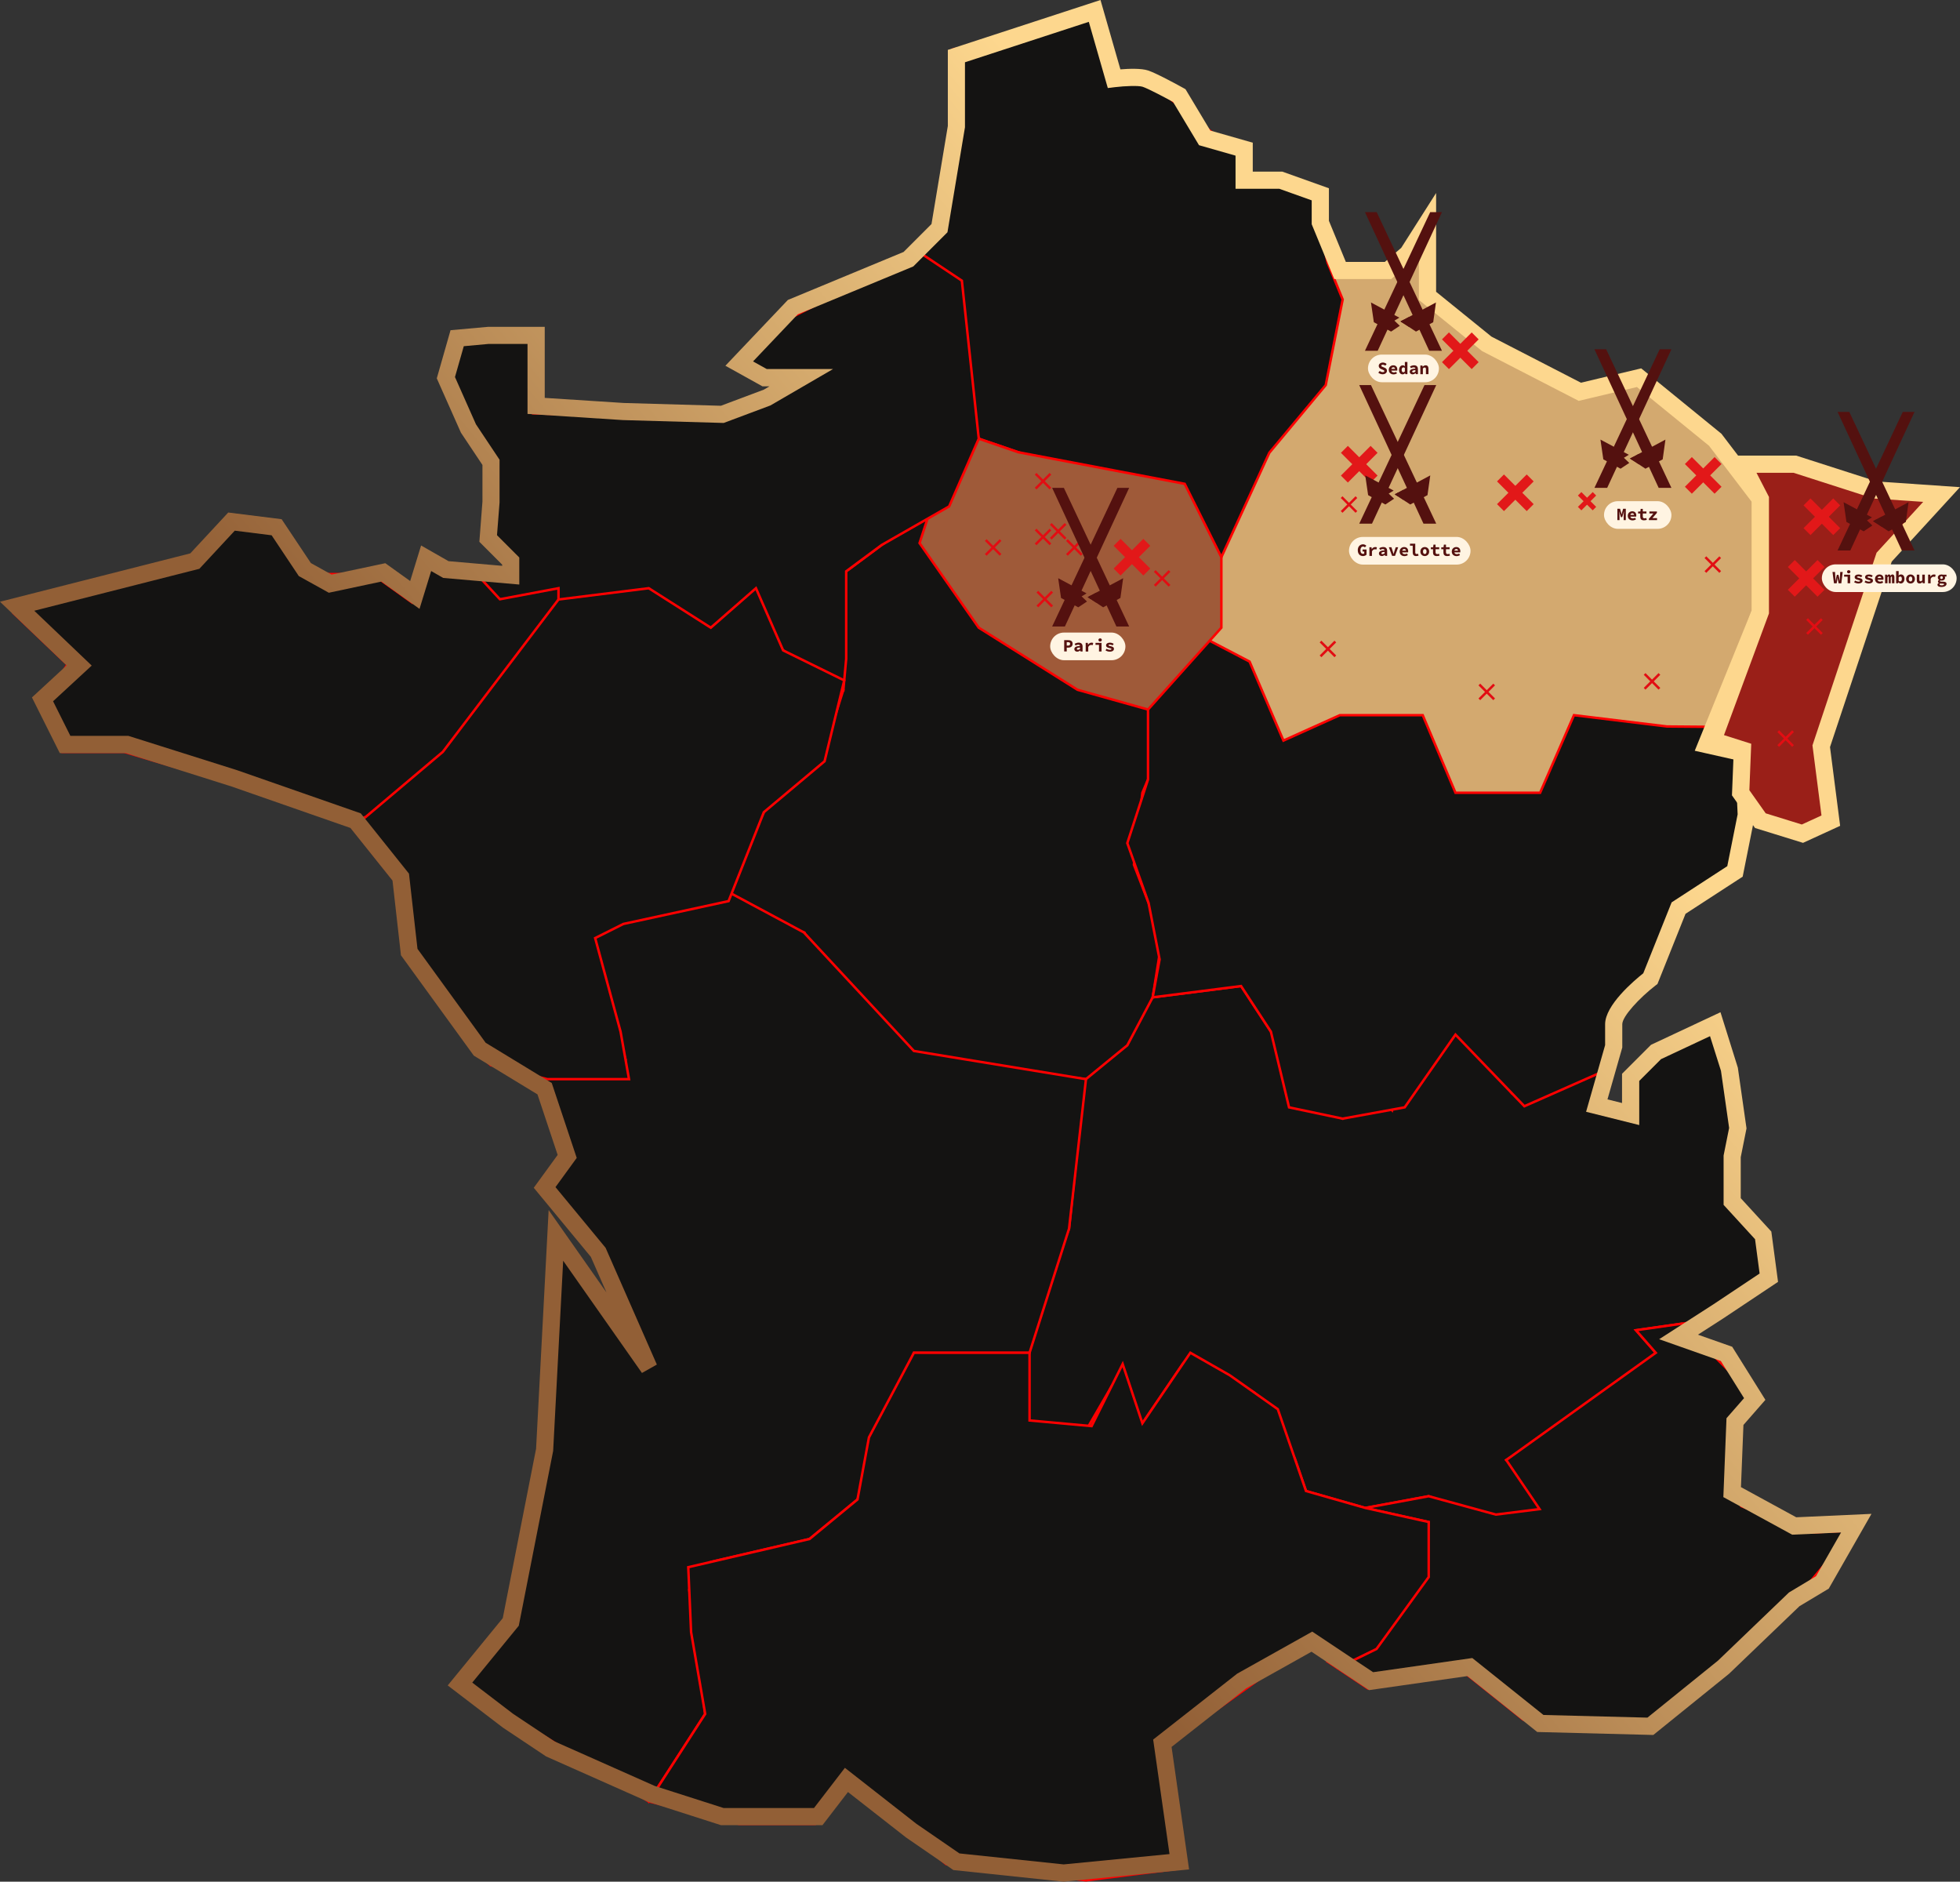 <?xml version="1.0" encoding="UTF-8"?>
<svg id="Calque_2" data-name="Calque 2" xmlns="http://www.w3.org/2000/svg" xmlns:xlink="http://www.w3.org/1999/xlink" viewBox="0 0 798.34 766.27">
  <rect x="0" y="0" width="798.34" height="766.27" fill="#333333" stroke="none"/>
  <defs>
    <style>
      .cls-1 {
        fill: #9f5a39;
      }

      .cls-1, .cls-2, .cls-3, .cls-4, .cls-5, .cls-6 {
        stroke-miterlimit: 10;
      }

      .cls-1, .cls-5 {
        stroke: red;
      }

      .cls-2 {
        fill: #9a1f18;
        stroke: #fdd78e;
        stroke-width: 7px;
      }

      .cls-3 {
        stroke-width: 2px;
      }

      .cls-3, .cls-4, .cls-6 {
        fill: none;
      }

      .cls-3, .cls-6 {
        stroke: #e21819;
      }

      .cls-4 {
        stroke: #e20d13;
      }

      .cls-7 {
        fill: #d3a96f;
      }

      .cls-8 {
        fill: url(#Dégradé_sans_nom_8);
      }

      .cls-5 {
        fill: #141312;
      }

      .cls-6 {
        stroke-width: 4px;
      }

      .cls-9 {
        fill: #fff4e2;
      }

      .cls-10 {
        fill: #54110f;
      }
    </style>
    <linearGradient id="Dégradé_sans_nom_8" data-name="Dégradé sans nom 8" x1="172.32" y1="614.34" x2="756.08" y2="124.11" gradientUnits="userSpaceOnUse">
      <stop offset=".23" stop-color="#925f36"/>
      <stop offset=".74" stop-color="#fdd78e"/>
    </linearGradient>
  </defs>
  <g id="Calque_3" data-name="Calque 3">
    <path class="cls-5" d="m430.84,431.41l9.19,25.28-4.6,43.66-12.35,31.02-8.33,25.28v25.28l25.28,4.6,12.51-21.57,12.77,14.68s13.8-20.3,16.67-24.51,29.1,12.14,29.1,12.14l16.28,26.61,4.6,13.33,24.13,6.89,25.85-4.79,20.3,7.66,20.49,6.32,6.89-13.79-16.09-14.94,16.09-10.34,22.21-12.64,22.6-20.68-8.04-9.19,32.17-4.6,20.68-13.79v-19.53l-14.94-18.38,2.3-31.79-9.19-33.52-32.55,14.37-.66,19.21-13.79-3.45,3.73-14.45-22.22,4.81-16.09,4.6-18.38-25.1-25.28,6.71-5.17,25.28-9.77-10.34-10.34,13.79-19.53-9.19-2.3-14.94-19.53-29.87-35.52,4.53-24.23,1.21-14.94,24.13Z"/>
  </g>
  <g id="Calque_4" data-name="Calque 4">
    <polygon class="cls-5" points="442.33 439.45 367.65 431.41 327.44 379.71 301.01 379.71 295.27 362.47 313.65 325.71 336.63 302.73 343.52 280.9 335.48 260.22 344.67 232.65 380.29 206.22 405.57 256.77 423.09 269.41 442.33 279.75 473.35 280.9 473.35 303.88 465.31 322.84 461.86 352.13 473.35 382.01 469.52 406.13 459.18 425.67 442.33 439.45"/>
  </g>
  <g id="Calque_6" data-name="Calque 6">
    <path class="cls-7" d="m543.15,112.2l1.44,22.79c-3.81,7.25-13.55,25.74-17.23,32.74l-18.38,5.17-4.6,20.68,1.15,12.64-8.04,14.94v19.53l-7.68,24.95,21.78,9.88,10.69,28.65,16.96-10,40.26-2.93,13.34,31.6h34.47l13.79-31.6,47.35,9.9,12.93-6.67,14.4-42.3,1.26-48.96-44.86-47.1-28.67,3.44-63.3-36.06v-29.87l-17.23,17.23-19.82,1.34Z"/>
  </g>
  <g id="Calque_12" data-name="Calque 12">
    <g>
      <path class="cls-5" d="m698.43,296l-19.42-.16-37.91-4.6-13.79,31.6h-34.47l-13.34-31.6h-33.76s-22.98,10.35-22.98,10.35l-13.79-32.17-26.43-13.79-14.94,13.79v48.01l-8.43,25.91,8.66,24.36,4.49,23.01-2.81,15.44,36-4.6,12.14,18.56,7.4,30.84,21.83,4.6,25.28-4.61,20.68-29.61,28.06,29.16,33.23-14.69,1.91-15.69,19.27-29.4,10.22-20.56,22.13-20.05,2.05-41.28-11.27-12.8Z"/>
      <path class="cls-5" d="m327.44,379.71l-32.17-17.23-57.45,14.94,16.95,54-35.72,8.04,10.72,34.47-9.19,12.64,22.48,19.53s10.84,20.68,7.55,25.57c-1.22,1.81-.02,4.91,1.96,8.1l-27.39-33.67-3.85,86.93-13.27,67.47-20.68,25.28,76.87,47.81,22.98-35.62-6.5-50.62,8.79-11.26,40.21-9.35,19.53-16.09,22.98-59.74h47.11l16.09-50.55,6.89-60.89-70.09-11.49-44.81-48.26Z"/>
    </g>
  </g>
  <g id="Calque_7" data-name="Calque 7">
    <polygon class="cls-5" points="374.55 102.82 385.78 87.24 388.33 20.09 444.63 7.45 452.54 35.03 464.62 30.54 495.18 55.13 506.78 60.75 505.14 71.79 534.36 77.91 540.76 106.98 546.89 121.96 539.99 156.82 517.01 184.39 497.48 226.9 473.35 195.88 438.89 192.43 398.67 178.65 389.48 143.03 384.31 114.3 374.55 102.82"/>
  </g>
  <g id="Calque_8" data-name="Calque 8">
    <polygon class="cls-1" points="398.67 178.65 384.31 191.28 374.55 221.16 398.67 255.62 438.89 280.9 467.61 288.94 497.48 255.62 497.48 226.9 482.55 197.03 414.76 184.16 398.67 178.65"/>
  </g>
  <g id="Calque_9" data-name="Calque 9">
    <polygon class="cls-5" points="374.55 102.82 391.78 114.3 398.67 178.65 386.61 206.22 359.09 221.95 344.67 232.65 344.67 268.26 343.52 280.9 313.65 261.37 304.46 245.28 289.52 255.62 264.25 246.43 230.93 249.88 198.76 242.99 194.16 233.79 208.06 234.24 198.86 219.3 200.01 188.28 180.37 156.82 184.97 140.73 216.29 136.97 217.14 168.3 295.27 170.89 325.14 156.82 311.46 153.82 301.12 148.07 318.97 130.96 374.55 102.82 374.55 102.82"/>
  </g>
  <g id="Calque_10" data-name="Calque 10">
    <polygon class="cls-5" points="227.48 239.54 227.48 293.54 189.57 317.67 144.86 334.2 50.55 306.18 25.27 306.18 16.08 287.79 27.49 270.64 5.74 249.88 81.48 227.88 93.06 215.41 112.69 214.71 123.69 233.79 144.76 233.79 154.91 236.09 167.74 245.28 172.33 230.35 194.16 233.79 203.62 244.03 227.48 239.54"/>
  </g>
  <g id="Calque_11" data-name="Calque 11">
    <polygon class="cls-5" points="227.48 244.13 264.25 239.54 289.52 255.62 307.91 239.54 318.98 264.85 343.87 277.08 335.86 310.01 311.12 330.76 296.76 366.96 253.91 376.26 242.42 382.01 252.76 420.1 256.2 439.45 222.89 439.45 199.88 433.75 189.7 424.11 165.44 390.7 161.99 360.18 143.61 337.2 180.37 306.18 227.48 244.13"/>
  </g>
  <g id="Calque_13" data-name="Calque 13">
    <polygon class="cls-5" points="685.03 539.04 713.21 567.3 705.26 586.46 709.26 613.35 737.59 624.07 754.84 623.28 725.38 658.33 672.23 703.01 620.42 700.26 597.44 681.88 557.23 687.62 540.79 676.66 580.2 640.52 581.93 619.84 556.08 614.09 581.93 609.3 609.3 616.78 627.08 614.55 613.52 594.56 674.42 550.9 666.37 541.71 685.03 539.04"/>
  </g>
  <g id="Calque_2-2" data-name="Calque 2">
    <path class="cls-5" d="m264.25,733.58l22.98-35.62-5.74-33.32-1.15-26.43,49.4-11.49,19.53-16.09,4.67-25.28,18.31-34.47h47.11v27.57l25.28,2.3,12.64-25.28,8.04,24.13,19.53-28.72,16.09,9.19,19.53,13.79,11.49,33.32,24.13,6.89,25.85,5.74v22.4l-21.26,29.3-15.91,7.78-10.41-10.78-62.15,44.36,6.89,48.26-36.77,4.6-56.93-6.61-40.63-34.31-12.74,17.94h-31.02l-36.77-9.19Z"/>
  </g>
  <g id="Calque_14" data-name="Calque 14">
    <path class="cls-8" d="m433.23,766.27l-44.9-4.73-19.29-13.27-23.65-18.5-10.39,13.5h-41.33l-29.6-9.49-41.63-18.5-17.67-11.79-22.41-17.13,22.42-27.4,13.57-68.98,5.12-97.2,23.54,33.53-6.35-14.47-23.25-28.14,9.73-13.38-8.22-24.65-25.93-15.78-29.68-40.88-3.44-30.43-17.12-21.4-48.4-16.88-43.1-13.61h-26.9l-11.34-22.67,14.13-13.04L0,245.04l77.51-19.69,15.45-16.64,21.75,2.72,11.91,17.86,8.45,4.7,21.87-4.64,10.13,7.26,4.45-14.47,11.17,6.38,21.86,1.9v-.48l-9.3-9.3,1.26-16.41v-14.89l-8.77-13.15-9.83-22.11,5.6-19.61,15.34-1.38h23.03v28.94l32.28,2.08,39.47,1.13,17.46-6.55,2.35-1.37h-2.9l-15.08-8.38,25.45-26.79,47.15-19.55,11.35-11.35,6.66-39.97v-30.97L448.25,0l8.11,28.25c3.36-.28,8.49-.48,11.31.46,3.65,1.22,13.29,6.55,14.38,7.15l.82.46,10.11,16.85,17.29,4.94v11.78h12.04l18.98,6.78v13.26l6.89,16.72h15.89l6.67-5.71,14.21-22.34v40.22l22.55,18.26,36.44,18.77,24.55-5.84,32.68,26.63,19.35,25.4v47.82l-20.64,50.87,13.62,3.06,1.29,28.37-4.97,24.84-23.28,15.13-11.43,28.58-.76.58c-6.55,5.05-13.57,12.6-13.57,15.79v9.5l-6.03,21.12,5.93,1.48v-11.9l11.8-11.8,28.3-13.27,7.07,22.58,3.53,24.72-2.35,11.74v16.68l12.46,13.59,2.73,20.49-22.5,15-10.12,6.51,13.95,4.92,13.52,21.62-8.94,10.22-1.01,25.32,22.51,12.28,30.65-1.39-17.4,30.44-11.93,7.16-28.66,27.5-30.87,24.94-47.27-1.21-28.46-22.77-40.04,5.72-23.46-15.64-26.62,14.91-30.37,23.86,7.13,49.88-51.1,4.99Zm-42.4-11.5l42.42,4.47,43.11-4.21-6.66-46.63,34.21-26.83,30.59-17.13,24.8,16.53,40.39-5.77,28.99,23.19,42.34,1.08,28.75-23.22,28.9-27.74,11.04-6.63,10.18-17.81-19.9.9-28.04-15.3,1.28-32.13,7.15-8.17-9.46-15.14-25.12-8.86,22.1-14.21,18.82-12.54-1.86-13.98-12.81-13.98v-20.09l2.25-11.24-3.32-23.25-4.46-14.12-19.95,9.35-8.88,8.88v17.97l-21.65-5.41,7.75-27.14v-8.52c0-7.76,11.66-17.66,15.54-20.74l11.55-28.88,22.67-14.74,4.22-21.12-1.01-22.18-16.46-3.7,23.23-57.25v-44.09l-17.42-22.86-29.36-23.92-23.71,5.64-39.39-20.29-25.71-20.81v-19.52l-1.87,2.94-9.42,8.08h-23.17l-9.2-22.34v-9.72l-13.19-4.71h-17.83v-13.5l-14.88-4.25-10.57-17.61c-3.99-2.19-10.25-5.47-12.38-6.18-1.66-.55-7.12-.35-11.23.15l-2.97.36-7.74-26.96-50.44,16.47v26.47l-7.13,42.75-13.92,13.92-47.06,19.51-18.21,19.17,5.6,3.11h26.98l-25.5,14.82-19.03,7.13-41.02-1.17-38.89-2.51v-28.5h-15.87l-10.09.92-3.59,12.56,8.55,19.25,9.61,14.42v17.41s-1.04,13.33-1.04,13.33l9.08,9.08v11.01l-30.99-2.69-4.91-2.81-4.74,15.41-15.53-11.12-21.41,4.55-12.23-6.79-11.07-16.61-15.01-1.88-14.42,15.53-67.25,17.08,23.4,22.33-15.74,14.53,7.05,14.1h23.65l44.27,13.98,50.36,17.57,19.64,24.56,3.46,30.61,27.77,38.25,26.92,16.39,10.17,30.5-8.65,11.9,20.41,24.71,20.88,47.55-6.07,3.42-32.09-45.7-4.08,77.44-14,71.19-18.95,23.16,16.57,12.67,16.89,11.26,40.92,18.18,28.02,8.97h36.79l12.59-16.37,29.12,22.79,17.56,12.08Z"/>
  </g>
  <g id="Calque_15" data-name="Calque 15">
    <polygon class="cls-2" points="709.7 189.04 731.1 189.04 763.73 199.52 790.84 201.38 767.44 226.9 741.82 303.88 745.72 334.2 734.16 339.5 717.03 334.2 709 322.84 709.7 305.41 697.65 301.58 717.03 249.18 717.03 203.22 709.7 189.04"/>
    <g>
      <polygon class="cls-10" points="587.33 142.84 582.14 142.84 555.97 86.39 560.75 86.39 587.33 142.84"/>
      <polygon class="cls-10" points="555.97 142.84 561.16 142.84 587.33 86.39 582.54 86.39 555.97 142.84"/>
      <polygon class="cls-10" points="567.97 130.58 570.16 132.67 566.61 135.03 565.15 134.24 561.06 132.02 559.59 131.22 558.42 123.17 563.86 126.08 567.92 128.26 569.99 129.36 567.97 130.58"/>
      <polygon class="cls-10" points="572.84 130.89 571.66 131.67 570.47 130.89 571.66 130.25 572.84 130.89"/>
      <polygon class="cls-10" points="573.98 129.01 573.98 133.2 571.66 131.67 570.47 130.89 571.66 130.25 573.98 129.01"/>
      <polygon class="cls-10" points="584.89 123.17 583.77 131.22 582.25 132.05 578.17 134.27 576.75 135.03 573.98 133.2 571.66 131.67 570.47 130.89 571.66 130.25 573.98 129.01 575.38 128.26 579.44 126.09 584.89 123.17"/>
    </g>
    <g>
      <polygon class="cls-10" points="680.8 198.68 675.61 198.68 649.44 142.24 654.22 142.24 680.8 198.68"/>
      <polygon class="cls-10" points="649.44 198.68 654.63 198.68 680.8 142.24 676.01 142.24 649.44 198.68"/>
      <polygon class="cls-10" points="661.44 186.42 663.63 188.51 660.08 190.87 658.62 190.08 654.53 187.86 653.06 187.06 651.89 179.02 657.33 181.92 661.39 184.1 663.45 185.2 661.44 186.42"/>
      <polygon class="cls-10" points="666.31 186.73 665.13 187.51 663.94 186.73 665.13 186.1 666.31 186.73"/>
      <polygon class="cls-10" points="667.45 184.85 667.45 189.04 665.13 187.51 663.94 186.73 665.13 186.1 667.45 184.85"/>
      <polygon class="cls-10" points="678.36 179.02 677.24 187.06 675.72 187.89 671.64 190.11 670.22 190.87 667.45 189.04 665.13 187.51 663.94 186.73 665.13 186.1 667.45 184.85 668.85 184.1 672.91 181.93 678.36 179.02"/>
    </g>
    <g>
      <polygon class="cls-10" points="779.82 224.17 774.64 224.17 748.47 167.73 753.24 167.73 779.82 224.17"/>
      <polygon class="cls-10" points="748.47 224.17 753.66 224.17 779.82 167.73 775.04 167.73 748.47 224.17"/>
      <polygon class="cls-10" points="760.46 211.91 762.65 214.01 759.11 216.37 757.64 215.57 753.56 213.36 752.09 212.56 750.92 204.51 756.35 207.42 760.42 209.59 762.48 210.7 760.46 211.91"/>
      <polygon class="cls-10" points="765.34 212.22 764.16 213.01 762.97 212.22 764.15 211.59 765.34 212.22"/>
      <polygon class="cls-10" points="766.47 210.35 766.47 214.54 764.16 213.01 762.97 212.22 764.15 211.59 766.47 210.35"/>
      <polygon class="cls-10" points="777.39 204.51 776.27 212.56 774.74 213.38 770.66 215.6 769.25 216.37 766.47 214.54 764.16 213.01 762.97 212.22 764.15 211.59 766.47 210.35 767.88 209.6 771.94 207.43 777.39 204.51"/>
    </g>
    <g>
      <line class="cls-6" x1="611.17" y1="194.63" x2="623.27" y2="206.72"/>
      <line class="cls-6" x1="623.27" y1="194.63" x2="611.17" y2="206.72"/>
    </g>
    <g>
      <line class="cls-6" x1="547.59" y1="182.99" x2="559.69" y2="195.09"/>
      <line class="cls-6" x1="559.69" y1="182.99" x2="547.59" y2="195.09"/>
    </g>
    <g>
      <line class="cls-6" x1="588.76" y1="136.79" x2="600.86" y2="148.89"/>
      <line class="cls-6" x1="600.86" y1="136.79" x2="588.76" y2="148.89"/>
    </g>
    <g>
      <line class="cls-6" x1="687.7" y1="187.55" x2="699.79" y2="199.64"/>
      <line class="cls-6" x1="699.79" y1="187.55" x2="687.7" y2="199.64"/>
    </g>
    <g>
      <line class="cls-6" x1="736.03" y1="204.39" x2="748.12" y2="216.49"/>
      <line class="cls-6" x1="748.12" y1="204.39" x2="736.03" y2="216.49"/>
    </g>
    <g>
      <line class="cls-6" x1="729.63" y1="229.48" x2="741.72" y2="241.58"/>
      <line class="cls-6" x1="741.72" y1="229.48" x2="729.63" y2="241.58"/>
    </g>
    <g>
      <line class="cls-6" x1="455.01" y1="220.85" x2="467.11" y2="232.95"/>
      <line class="cls-6" x1="467.11" y1="220.85" x2="455.01" y2="232.95"/>
    </g>
    <g>
      <line class="cls-3" x1="643.41" y1="201.09" x2="649.44" y2="207.12"/>
      <line class="cls-3" x1="649.44" y1="201.09" x2="643.41" y2="207.12"/>
    </g>
    <g>
      <line class="cls-4" x1="694.64" y1="226.9" x2="700.67" y2="232.93"/>
      <line class="cls-4" x1="700.67" y1="226.9" x2="694.64" y2="232.93"/>
    </g>
    <g>
      <line class="cls-4" x1="724.3" y1="297.75" x2="730.33" y2="303.78"/>
      <line class="cls-4" x1="730.33" y1="297.75" x2="724.3" y2="303.78"/>
    </g>
    <g>
      <line class="cls-4" x1="736.04" y1="252.11" x2="742.07" y2="258.14"/>
      <line class="cls-4" x1="742.07" y1="252.11" x2="736.04" y2="258.14"/>
    </g>
    <g>
      <line class="cls-4" x1="602.56" y1="278.75" x2="608.59" y2="284.78"/>
      <line class="cls-4" x1="608.59" y1="278.75" x2="602.56" y2="284.78"/>
    </g>
    <g>
      <line class="cls-4" x1="537.87" y1="261.25" x2="543.9" y2="267.28"/>
      <line class="cls-4" x1="543.9" y1="261.25" x2="537.87" y2="267.28"/>
    </g>
    <g>
      <line class="cls-4" x1="422.53" y1="240.94" x2="428.56" y2="246.97"/>
      <line class="cls-4" x1="428.56" y1="240.94" x2="422.53" y2="246.97"/>
    </g>
    <g>
      <line class="cls-4" x1="434.57" y1="219.92" x2="440.6" y2="225.96"/>
      <line class="cls-4" x1="440.6" y1="219.92" x2="434.57" y2="225.96"/>
    </g>
    <g>
      <line class="cls-4" x1="470.34" y1="232.51" x2="476.37" y2="238.54"/>
      <line class="cls-4" x1="476.37" y1="232.51" x2="470.34" y2="238.54"/>
    </g>
    <g>
      <line class="cls-4" x1="401.51" y1="219.92" x2="407.54" y2="225.96"/>
      <line class="cls-4" x1="407.54" y1="219.92" x2="401.51" y2="225.96"/>
    </g>
    <g>
      <line class="cls-4" x1="546.46" y1="202.44" x2="552.49" y2="208.47"/>
      <line class="cls-4" x1="552.49" y1="202.44" x2="546.46" y2="208.47"/>
    </g>
    <g>
      <line class="cls-4" x1="421.83" y1="192.94" x2="427.86" y2="198.97"/>
      <line class="cls-4" x1="427.86" y1="192.94" x2="421.83" y2="198.97"/>
    </g>
    <g>
      <line class="cls-4" x1="421.83" y1="215.65" x2="427.86" y2="221.68"/>
      <line class="cls-4" x1="427.86" y1="215.65" x2="421.83" y2="221.68"/>
    </g>
    <g>
      <line class="cls-4" x1="427.99" y1="213.35" x2="434.02" y2="219.38"/>
      <line class="cls-4" x1="434.02" y1="213.35" x2="427.99" y2="219.38"/>
    </g>
    <g>
      <line class="cls-4" x1="669.88" y1="274.45" x2="675.91" y2="280.49"/>
      <line class="cls-4" x1="675.91" y1="274.45" x2="669.88" y2="280.49"/>
    </g>
    <g>
      <polygon class="cls-10" points="459.92 255.12 454.73 255.12 428.56 198.68 433.34 198.68 459.92 255.12"/>
      <polygon class="cls-10" points="428.56 255.12 433.75 255.12 459.92 198.68 455.13 198.68 428.56 255.12"/>
      <polygon class="cls-10" points="440.56 242.86 442.75 244.96 439.2 247.32 437.74 246.52 433.65 244.31 432.18 243.51 431.01 235.46 436.45 238.37 440.51 240.54 442.58 241.64 440.56 242.86"/>
      <polygon class="cls-10" points="445.43 243.17 444.25 243.96 443.06 243.17 444.25 242.54 445.43 243.17"/>
      <polygon class="cls-10" points="446.57 241.3 446.57 245.48 444.25 243.96 443.06 243.17 444.25 242.54 446.57 241.3"/>
      <polygon class="cls-10" points="457.48 235.46 456.36 243.51 454.84 244.33 450.76 246.55 449.34 247.32 446.57 245.48 444.25 243.96 443.06 243.17 444.25 242.54 446.57 241.3 447.97 240.55 452.03 238.38 457.48 235.46"/>
    </g>
    <g>
      <polygon class="cls-10" points="585 213.26 579.81 213.26 553.64 156.82 558.42 156.82 585 213.26"/>
      <polygon class="cls-10" points="553.64 213.26 558.83 213.26 585 156.82 580.22 156.82 553.64 213.26"/>
      <polygon class="cls-10" points="565.64 201 567.83 203.09 564.28 205.45 562.82 204.66 558.73 202.44 557.26 201.64 556.09 193.6 561.53 196.5 565.59 198.68 567.66 199.78 565.64 201"/>
      <polygon class="cls-10" points="570.51 201.31 569.33 202.09 568.14 201.31 569.33 200.67 570.51 201.31"/>
      <polygon class="cls-10" points="571.65 199.43 571.65 203.62 569.33 202.09 568.14 201.31 569.33 200.67 571.65 199.43"/>
      <polygon class="cls-10" points="582.57 193.6 581.44 201.64 579.92 202.47 575.84 204.69 574.42 205.45 571.65 203.62 569.33 202.09 568.14 201.31 569.33 200.67 571.65 199.43 573.05 198.68 577.11 196.51 582.57 193.6"/>
    </g>
  </g>
  <g id="Calque_16" data-name="Calque 16">
    <rect class="cls-9" x="549.47" y="218.66" width="49.5" height="11.26" rx="5.63" ry="5.63"/>
    <g>
      <path class="cls-10" d="m553.04,224.08c0-1.54.94-2.42,2.14-2.42.62,0,1.06.29,1.35.59l-.58.65c-.2-.2-.41-.33-.77-.33-.6,0-1.06.56-1.06,1.48s.37,1.5,1.1,1.5c.17,0,.35-.05.45-.14v-.8h-.67v-.85h1.61v2.13c-.31.29-.85.56-1.44.56-1.18,0-2.12-.81-2.12-2.37Z"/>
      <path class="cls-10" d="m557.79,222.85h.86l.08.77h.02c.35-.57.86-.85,1.42-.85.31,0,.47.05.67.14l-.21.88c-.22-.07-.36-.1-.62-.1-.44,0-.88.23-1.19.86v1.83h-1.04v-3.51Z"/>
      <path class="cls-10" d="m561.66,225.39c0-.79.65-1.19,2.31-1.29-.04-.31-.27-.51-.75-.51-.34,0-.68.13-1.07.33l-.37-.68c.49-.28,1.05-.48,1.64-.48.99,0,1.59.51,1.59,1.59v2.01h-.85l-.08-.4h-.03c-.35.27-.79.48-1.24.48-.71,0-1.16-.47-1.16-1.06Zm2.31-.08v-.58c-1.03.05-1.31.28-1.31.58,0,.23.19.34.49.34.31,0,.58-.14.83-.34Z"/>
      <path class="cls-10" d="m565.69,222.85h1.05l.55,1.66c.11.35.21.71.32,1.08h.03c.11-.37.2-.73.31-1.08l.55-1.66h1l-1.29,3.51h-1.19l-1.32-3.51Z"/>
      <path class="cls-10" d="m570.1,224.61c0-1.15.89-1.84,1.83-1.84,1.08,0,1.65.73,1.65,1.69,0,.19-.03.38-.04.47h-2.67v-.7h1.96l-.16.2c0-.56-.25-.86-.71-.86-.51,0-.85.35-.85,1.05s.4,1.05,1.08,1.05c.32,0,.59-.09.91-.24l.34.63c-.4.26-.92.41-1.39.41-1.1,0-1.95-.68-1.95-1.84Z"/>
      <path class="cls-10" d="m575.42,224.99v-2.77h-1.11v-.82h2.15v3.63c0,.43.28.58.57.58.16,0,.33-.03.55-.12l.23.77c-.36.12-.61.19-1.05.19-.88,0-1.34-.57-1.34-1.46Z"/>
      <path class="cls-10" d="m578.54,224.61c0-1.17.86-1.84,1.79-1.84s1.79.67,1.79,1.84-.86,1.84-1.79,1.84-1.79-.67-1.79-1.84Zm2.52,0c0-.61-.25-1-.72-1s-.72.39-.72,1,.25,1,.72,1,.72-.39.72-1Z"/>
      <path class="cls-10" d="m583.69,224.91v-1.24h-.88v-.78l.93-.04.13-1.07h.86v1.07h1.48v.82h-1.48v1.23c0,.53.23.74.74.74.26,0,.49-.05.69-.13l.19.75c-.31.09-.68.19-1.15.19-1.12,0-1.52-.62-1.52-1.54Z"/>
      <path class="cls-10" d="m587.93,224.91v-1.24h-.88v-.78l.93-.04.13-1.07h.86v1.07h1.48v.82h-1.48v1.23c0,.53.23.74.74.74.26,0,.49-.05.69-.13l.19.75c-.31.09-.68.19-1.15.19-1.12,0-1.52-.62-1.52-1.54Z"/>
      <path class="cls-10" d="m591.33,224.61c0-1.15.89-1.84,1.83-1.84,1.08,0,1.65.73,1.65,1.69,0,.19-.03.38-.04.47h-2.67v-.7h1.96l-.16.2c0-.56-.25-.86-.71-.86-.51,0-.85.35-.85,1.05s.4,1.05,1.08,1.05c.32,0,.59-.09.91-.24l.34.63c-.4.26-.92.41-1.39.41-1.09,0-1.95-.68-1.95-1.84Z"/>
    </g>
    <rect class="cls-9" x="427.75" y="257.6" width="30.65" height="11.26" rx="5.63" ry="5.63"/>
    <g>
      <path class="cls-10" d="m433.45,260.69h1.64c1,0,1.81.36,1.81,1.48s-.83,1.56-1.81,1.56h-.59v1.56h-1.04v-4.61Zm1.58,2.22c.57,0,.84-.26.84-.74s-.29-.66-.84-.66h-.53v1.39h.53Z"/>
      <path class="cls-10" d="m437.6,264.33c0-.79.65-1.19,2.31-1.29-.04-.31-.27-.51-.75-.51-.34,0-.68.13-1.07.33l-.37-.68c.49-.28,1.05-.48,1.64-.48.99,0,1.59.51,1.59,1.59v2.01h-.85l-.08-.4h-.03c-.35.27-.79.48-1.24.48-.71,0-1.16-.47-1.16-1.06Zm2.31-.08v-.58c-1.03.05-1.31.28-1.31.58,0,.23.19.34.49.34.31,0,.58-.14.83-.34Z"/>
      <path class="cls-10" d="m442.23,261.79h.86l.08.77h.02c.35-.57.86-.85,1.42-.85.31,0,.47.05.67.14l-.21.88c-.22-.07-.36-.1-.62-.1-.44,0-.88.23-1.19.86v1.83h-1.04v-3.51Z"/>
      <path class="cls-10" d="m447.63,262.61h-1.41v-.82h2.46v3.51h-1.04v-2.7Zm-.22-2c0-.38.29-.65.69-.65s.69.27.69.65-.29.64-.69.64-.69-.25-.69-.64Z"/>
      <path class="cls-10" d="m450.28,264.85l.44-.65c.43.27.92.42,1.42.42.39,0,.56-.13.56-.3,0-.2-.17-.27-.86-.41-.96-.2-1.33-.56-1.33-1.1,0-.65.61-1.1,1.61-1.1.63,0,1.16.25,1.52.48l-.47.63c-.35-.21-.76-.34-1.15-.34-.33,0-.49.12-.49.28,0,.2.22.24.81.37,1.08.24,1.39.55,1.39,1.12,0,.64-.61,1.13-1.73,1.13-.63,0-1.27-.24-1.72-.54Z"/>
    </g>
    <rect class="cls-9" x="557.2" y="144.4" width="28.9" height="11.26" rx="5.63" ry="5.63"/>
    <g>
      <path class="cls-10" d="m561.39,151.78l.6-.72c.35.29.78.48,1.23.48s.65-.17.65-.4c0-.33-.27-.41-.71-.6l-.6-.26c-.51-.19-.98-.59-.98-1.26,0-.76.69-1.38,1.69-1.38.55,0,1.12.21,1.53.6l-.53.66c-.32-.23-.61-.36-1.06-.36-.34,0-.58.14-.58.41s.31.38.75.54l.56.24c.6.23.99.6.99,1.25,0,.77-.64,1.43-1.79,1.43-.62,0-1.27-.23-1.76-.67Z"/>
      <path class="cls-10" d="m565.67,150.6c0-1.15.89-1.84,1.83-1.84,1.08,0,1.65.73,1.65,1.69,0,.19-.03.38-.04.47h-2.67v-.7h1.96l-.16.2c0-.56-.25-.86-.71-.86-.51,0-.85.35-.85,1.05s.4,1.05,1.08,1.05c.32,0,.59-.09.91-.24l.34.63c-.4.26-.92.41-1.39.41-1.1,0-1.95-.68-1.95-1.84Z"/>
      <path class="cls-10" d="m569.86,150.6c0-1.15.74-1.84,1.5-1.84.39,0,.65.14.89.38h.02l-.05-.54v-1.2h1.04v4.96h-.85l-.08-.36h-.03c-.26.25-.62.45-.97.45-.9,0-1.48-.69-1.48-1.84Zm2.36.66v-1.42c-.19-.17-.38-.23-.59-.23-.38,0-.71.31-.71.98s.25,1,.68,1c.24,0,.43-.09.62-.33Z"/>
      <path class="cls-10" d="m574.2,151.39c0-.79.65-1.19,2.31-1.29-.04-.31-.27-.51-.75-.51-.34,0-.68.13-1.07.33l-.37-.68c.49-.28,1.05-.48,1.64-.48.99,0,1.59.51,1.59,1.59v2.01h-.85l-.08-.4h-.03c-.35.27-.79.48-1.24.48-.71,0-1.16-.47-1.16-1.06Zm2.31-.08v-.58c-1.03.05-1.31.28-1.31.58,0,.23.19.34.49.34.31,0,.58-.14.83-.34Z"/>
      <path class="cls-10" d="m578.53,148.85h.85l.08.47h.03c.3-.3.69-.55,1.21-.55.79,0,1.14.54,1.14,1.43v2.17h-1.04v-2.03c0-.47-.13-.67-.52-.67-.28,0-.47.13-.71.37v2.34h-1.04v-3.51Z"/>
    </g>
    <rect class="cls-9" x="742.07" y="229.83" width="54.9" height="11.26" rx="5.63" ry="5.63"/>
    <g>
      <path class="cls-10" d="m746.36,232.92h1.08l.14,2.46c.01.39.02.74.03,1.16h.03c.06-.41.15-.77.23-1.16l.31-1.29h.67l.29,1.29c.07.38.16.73.23,1.16h.03c0-.42.01-.77.02-1.16l.13-2.46h1.02l-.57,4.62h-1.11l-.27-1.43c-.05-.29-.11-.6-.12-.88h-.02c-.03.28-.07.59-.12.88l-.26,1.43h-1.09l-.61-4.62Z"/>
      <path class="cls-10" d="m752.55,234.84h-1.41v-.82h2.46v3.51h-1.04v-2.7Zm-.22-2c0-.38.29-.65.69-.65s.69.27.69.65-.29.64-.69.64-.69-.25-.69-.64Z"/>
      <path class="cls-10" d="m755.2,237.08l.44-.65c.43.27.92.42,1.42.42.39,0,.56-.13.56-.3,0-.2-.17-.27-.86-.41-.96-.2-1.33-.56-1.33-1.1,0-.65.61-1.1,1.61-1.1.63,0,1.16.25,1.52.48l-.47.63c-.35-.21-.76-.34-1.15-.34-.33,0-.49.12-.49.28,0,.2.22.24.81.37,1.08.24,1.39.55,1.39,1.12,0,.64-.61,1.13-1.73,1.13-.63,0-1.27-.24-1.72-.54Z"/>
      <path class="cls-10" d="m759.44,237.08l.44-.65c.43.27.92.42,1.42.42.39,0,.56-.13.56-.3,0-.2-.17-.27-.86-.41-.96-.2-1.33-.56-1.33-1.1,0-.65.61-1.1,1.61-1.1.63,0,1.16.25,1.52.48l-.47.63c-.35-.21-.76-.34-1.15-.34-.33,0-.49.12-.49.28,0,.2.22.24.81.37,1.08.24,1.39.55,1.39,1.12,0,.64-.61,1.13-1.73,1.13-.63,0-1.27-.24-1.72-.54Z"/>
      <path class="cls-10" d="m763.71,235.78c0-1.15.89-1.84,1.83-1.84,1.08,0,1.65.73,1.65,1.69,0,.19-.03.38-.04.47h-2.67v-.7h1.96l-.16.2c0-.56-.25-.86-.71-.86-.51,0-.85.35-.85,1.05s.4,1.05,1.08,1.05c.32,0,.59-.09.91-.24l.34.63c-.4.26-.92.41-1.39.41-1.1,0-1.95-.68-1.95-1.84Z"/>
      <path class="cls-10" d="m767.81,234.02h.78l.08.43h.02c.13-.28.35-.52.76-.52.3,0,.53.2.61.57.13-.32.37-.57.78-.57.5,0,.79.43.79,1.13v2.46h-.99v-2.39c0-.22-.05-.32-.19-.32s-.23.11-.32.34v2.37h-.81v-2.39c0-.22-.06-.32-.2-.32-.13,0-.22.11-.31.34v2.37h-.99v-3.51Z"/>
      <path class="cls-10" d="m773.25,237.15h-.03l-.09.38h-.81v-4.96h1.04v1.21l-.04.55h.03c.26-.25.62-.4.96-.4.88,0,1.42.7,1.42,1.78,0,1.21-.74,1.9-1.52,1.9-.33,0-.67-.16-.96-.47Zm1.41-1.42c0-.63-.21-.94-.65-.94-.22,0-.43.09-.65.33v1.42c.2.17.42.23.61.23.38,0,.69-.31.69-1.03Z"/>
      <path class="cls-10" d="m776.39,235.78c0-1.17.86-1.84,1.79-1.84s1.79.67,1.79,1.84-.86,1.84-1.79,1.84-1.79-.67-1.79-1.84Zm2.52,0c0-.61-.25-1-.72-1s-.72.39-.72,1,.25,1,.72,1,.72-.39.72-1Z"/>
      <path class="cls-10" d="m780.74,236.19v-2.17h1.04v2.03c0,.47.12.67.51.67.26,0,.44-.09.68-.4v-2.31h1.04v3.51h-.85l-.08-.5h-.03c-.31.36-.68.59-1.18.59-.8,0-1.14-.54-1.14-1.43Z"/>
      <path class="cls-10" d="m785.36,234.02h.86l.08.77h.02c.35-.57.86-.85,1.42-.85.31,0,.47.05.67.14l-.21.88c-.22-.07-.36-.1-.62-.1-.44,0-.88.23-1.19.86v1.83h-1.04v-3.51Z"/>
      <path class="cls-10" d="m789.16,238.13c0-.29.19-.52.55-.7v-.03c-.19-.12-.35-.3-.35-.6,0-.23.17-.49.42-.66v-.03c-.26-.17-.47-.49-.47-.9,0-.84.71-1.27,1.51-1.27.21,0,.41.03.58.08h1.43v.77h-.71c.08.11.15.28.15.46,0,.81-.63,1.18-1.45,1.18-.14,0-.31-.02-.48-.07-.11.08-.16.14-.16.26,0,.19.19.26.6.26h.65c.92,0,1.43.26,1.43.89,0,.73-.82,1.27-2.1,1.27-.91,0-1.59-.27-1.59-.9Zm2.69-.19c0-.22-.22-.27-.62-.27h-.44c-.25,0-.41-.01-.53-.05-.18.11-.25.22-.25.34,0,.26.34.4.89.4s.95-.18.95-.43Zm-.51-2.73c0-.37-.24-.57-.53-.57s-.53.2-.53.57.24.58.53.58.53-.2.53-.58Z"/>
    </g>
    <rect class="cls-9" x="653.34" y="204.1" width="27.46" height="11.26" rx="5.63" ry="5.63"/>
    <g>
      <path class="cls-10" d="m658.78,207.19h1.1l.45,1.63.16.64h.03l.15-.64.45-1.63h1.1v4.61h-.88v-1.43c0-.52.09-1.64.14-2.14h-.02l-.35,1.24-.36,1.11h-.51l-.37-1.11-.33-1.24h-.02c.05.5.14,1.62.14,2.14v1.43h-.87v-4.61Z"/>
      <path class="cls-10" d="m663.01,210.05c0-1.15.89-1.84,1.83-1.84,1.08,0,1.65.73,1.65,1.69,0,.19-.03.38-.04.47h-2.67v-.7h1.96l-.16.2c0-.56-.25-.86-.71-.86-.51,0-.85.35-.85,1.05s.4,1.05,1.08,1.05c.32,0,.59-.09.91-.24l.34.63c-.4.26-.92.41-1.39.41-1.1,0-1.95-.68-1.95-1.84Z"/>
      <path class="cls-10" d="m668.1,210.35v-1.24h-.88v-.78l.93-.04.13-1.07h.86v1.07h1.48v.82h-1.48v1.23c0,.53.23.74.74.74.26,0,.49-.05.69-.13l.19.75c-.31.09-.68.19-1.15.19-1.12,0-1.52-.62-1.52-1.54Z"/>
      <path class="cls-10" d="m671.61,211.25l1.83-2.14h-1.61v-.82h3.06v.56l-1.84,2.14h1.89v.82h-3.33v-.56Z"/>
    </g>
  </g>
</svg>
